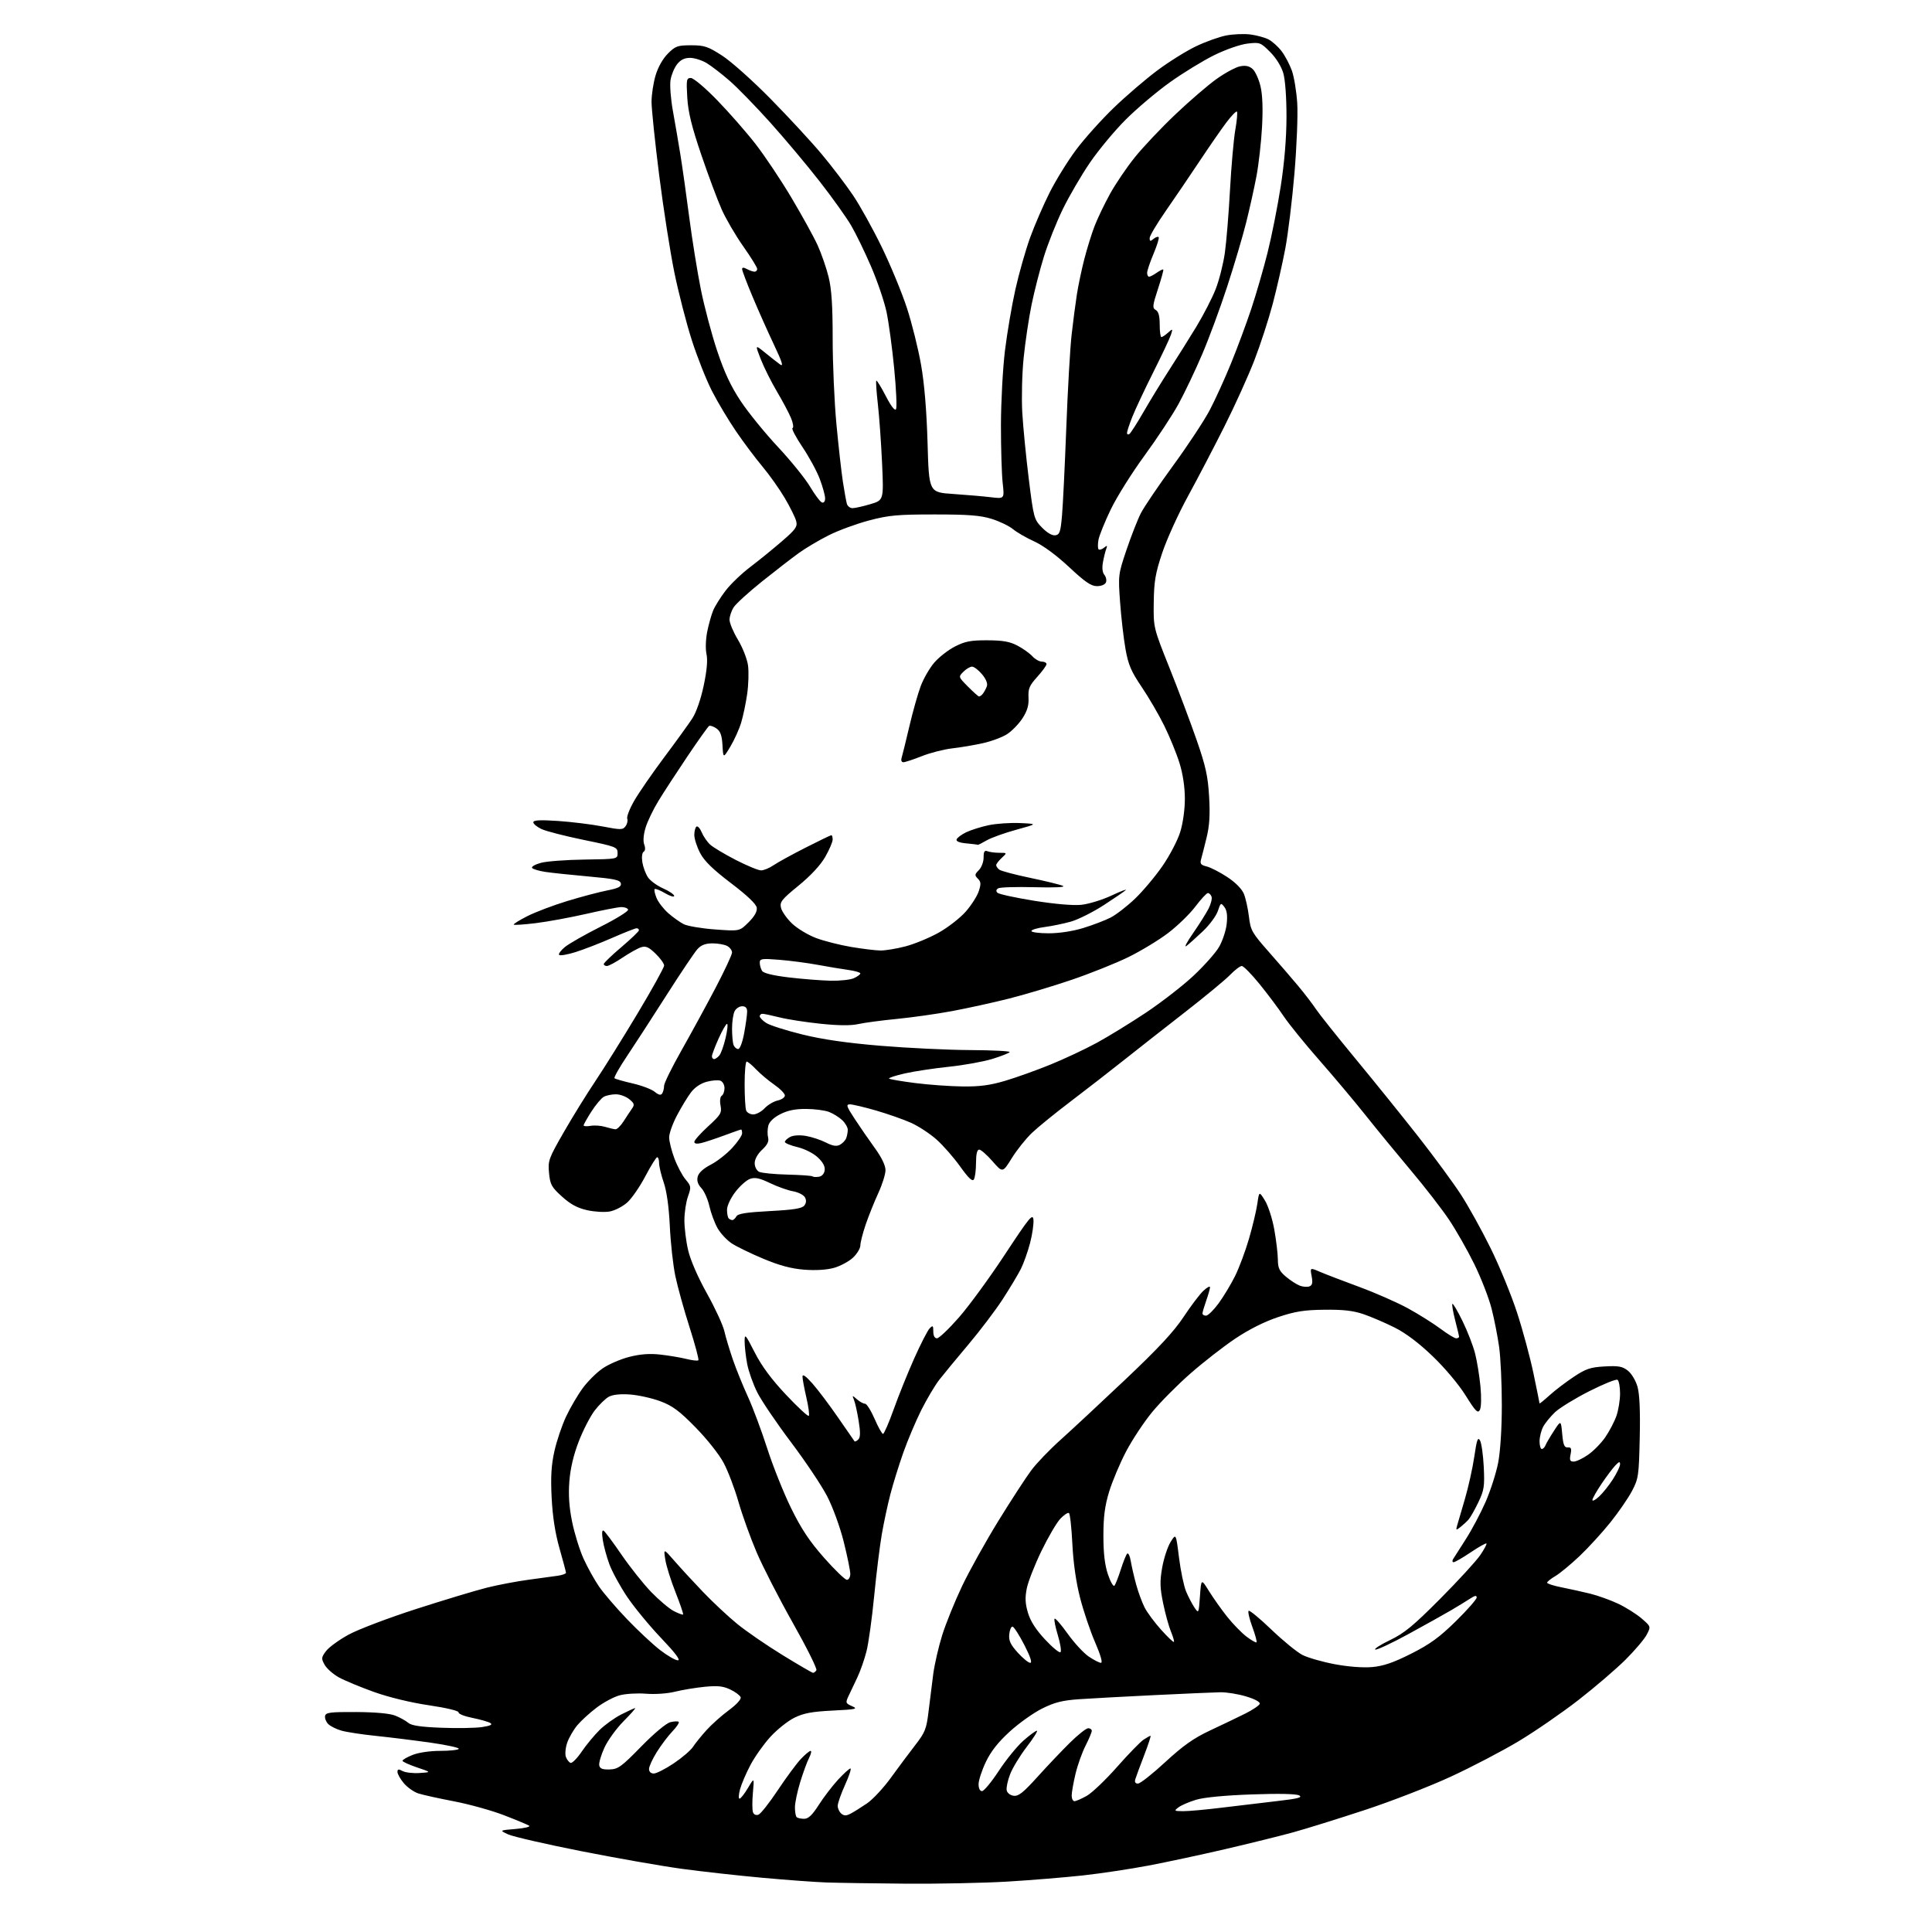 <?xml version="1.0" encoding="UTF-8" standalone="no"?>
<svg 
  version="1.1" 
  xmlns="http://www.w3.org/2000/svg" 
  xmlns:xlink="http://www.w3.org/1999/xlink" 
  xmlns:svg="http://www.w3.org/2000/svg"
  xmlns:rdf="http://www.w3.org/1999/02/22-rdf-syntax-ns#"
  xmlns:cc="http://creativecommons.org/ns#"
  xmlns:dc="http://purl.org/dc/elements/1.1/"
  viewBox="0 0 768 768"
  width="768"
  height="768"
>
<style>svg {background-color: white; }</style>"
<path stroke="none" fill="black" fill-rule="evenodd" d="M360.00,748.79C347.07,748.68 332.90,748.47 328.50,748.31C324.10,748.16 312.62,747.32 303.00,746.44C293.38,745.57 278.98,743.96 271.00,742.88C263.02,741.79 245.03,738.63 231.01,735.86C216.99,733.09 203.94,730.09 202.01,729.20C198.50,727.58 198.50,727.58 205.00,727.04C208.57,726.74 210.98,726.16 210.34,725.74C209.70,725.33 205.20,723.45 200.34,721.58C195.48,719.70 186.55,717.22 180.50,716.06C174.45,714.90 168.05,713.49 166.28,712.91C164.51,712.34 161.93,710.51 160.53,708.86C159.14,707.20 158.00,705.19 158.00,704.39C158.00,703.23 158.42,703.15 160.03,704.02C161.15,704.62 164.19,704.97 166.78,704.80C171.50,704.50 171.50,704.50 165.75,702.57C162.59,701.50 160.00,700.32 160.00,699.93C160.00,699.54 161.81,698.49 164.02,697.61C166.36,696.67 170.93,696.00 174.96,696.00C178.77,696.00 182.11,695.64 182.38,695.20C182.65,694.76 177.62,693.65 171.19,692.74C164.76,691.83 155.00,690.62 149.50,690.05C144.00,689.49 137.83,688.55 135.78,687.97C133.74,687.40 131.35,686.21 130.48,685.34C129.61,684.47 129.05,683.02 129.22,682.13C129.50,680.73 131.23,680.51 141.62,680.56C149.26,680.61 154.94,681.12 157.09,681.98C158.97,682.72 161.30,684.01 162.29,684.85C163.58,685.95 167.21,686.49 175.47,686.81C181.74,687.05 189.00,686.93 191.60,686.54C194.96,686.03 195.92,685.57 194.92,684.93C194.14,684.44 190.93,683.52 187.79,682.89C184.65,682.27 182.18,681.28 182.29,680.70C182.41,680.09 177.51,678.91 170.50,677.87C163.28,676.81 154.59,674.70 148.68,672.59C143.29,670.66 137.00,668.05 134.72,666.79C132.44,665.53 129.89,663.28 129.06,661.80C127.66,659.30 127.70,658.88 129.61,656.32C130.75,654.80 134.79,651.86 138.59,649.79C142.39,647.71 154.50,643.12 165.50,639.58C176.50,636.03 189.10,632.24 193.50,631.13C197.90,630.03 205.32,628.62 210.00,627.99C214.68,627.36 219.96,626.64 221.75,626.38C223.54,626.12 224.99,625.59 224.99,625.20C224.98,624.82 223.82,620.45 222.41,615.50C220.69,609.45 219.67,602.86 219.29,595.40C218.87,587.05 219.14,582.45 220.39,576.85C221.30,572.76 223.40,566.55 225.06,563.04C226.71,559.54 229.67,554.49 231.64,551.82C233.60,549.14 237.15,545.61 239.54,543.97C241.92,542.33 246.69,540.27 250.13,539.39C254.50,538.27 258.21,537.99 262.44,538.46C265.77,538.83 270.43,539.61 272.79,540.19C275.15,540.78 277.32,541.02 277.61,540.73C277.90,540.44 276.32,534.53 274.11,527.60C271.89,520.67 269.35,511.51 268.46,507.25C267.56,502.99 266.58,494.10 266.27,487.50C265.90,479.79 265.04,473.57 263.85,470.09C262.83,467.12 262.00,463.63 262.00,462.34C262.00,461.05 261.66,460.00 261.25,460.01C260.84,460.02 258.71,463.44 256.51,467.62C254.32,471.79 251.07,476.49 249.28,478.06C247.50,479.62 244.41,481.21 242.41,481.58C240.40,481.96 236.36,481.73 233.41,481.07C229.50,480.19 226.78,478.72 223.40,475.66C219.25,471.91 218.70,470.89 218.25,466.29C217.78,461.39 218.08,460.56 224.13,450.03C227.63,443.93 233.28,434.79 236.69,429.72C240.09,424.65 247.63,412.57 253.44,402.87C259.25,393.17 264.00,384.60 264.00,383.81C264.00,383.03 262.47,380.91 260.60,379.10C257.90,376.48 256.72,375.95 254.85,376.55C253.56,376.95 250.26,378.80 247.51,380.64C244.77,382.49 241.96,384.00 241.26,384.00C240.57,384.00 240.00,383.65 240.00,383.22C240.00,382.79 243.15,379.77 247.00,376.50C250.85,373.23 254.00,370.21 254.00,369.78C254.00,369.35 253.57,369.00 253.04,369.00C252.52,369.00 248.13,370.73 243.29,372.85C238.46,374.97 231.90,377.50 228.73,378.49C225.55,379.48 222.64,379.98 222.27,379.60C221.89,379.22 222.91,377.81 224.54,376.47C226.17,375.13 232.58,371.48 238.78,368.36C244.99,365.24 249.89,362.19 249.68,361.59C249.48,360.99 248.22,360.54 246.90,360.58C245.58,360.62 239.32,361.84 233.00,363.29C226.68,364.73 217.71,366.38 213.08,366.95C208.44,367.52 204.46,367.79 204.23,367.56C203.99,367.32 206.44,365.80 209.67,364.16C212.91,362.53 220.04,359.83 225.53,358.16C231.01,356.49 238.11,354.61 241.31,353.98C245.83,353.09 247.04,352.47 246.80,351.18C246.53,349.82 244.25,349.33 233.95,348.41C227.07,347.79 219.32,346.98 216.74,346.59C214.16,346.20 211.80,345.48 211.49,344.99C211.19,344.50 212.79,343.59 215.06,342.98C217.33,342.37 225.10,341.79 232.34,341.69C245.50,341.50 245.50,341.50 245.50,339.07C245.50,336.76 244.87,336.51 232.00,333.87C224.57,332.34 217.04,330.41 215.25,329.56C213.46,328.72 212.00,327.51 212.00,326.87C212.00,326.01 214.62,325.87 221.75,326.34C227.11,326.70 235.10,327.68 239.49,328.52C246.82,329.93 247.58,329.92 248.67,328.43C249.33,327.54 249.63,326.19 249.34,325.44C249.05,324.69 250.28,321.50 252.08,318.37C253.87,315.23 259.24,307.45 264.00,301.08C268.77,294.71 273.83,287.70 275.26,285.50C276.79,283.13 278.62,277.83 279.74,272.50C281.01,266.45 281.37,262.35 280.84,260.00C280.40,258.02 280.52,254.19 281.12,251.16C281.70,248.22 282.78,244.39 283.50,242.66C284.23,240.92 286.44,237.39 288.42,234.81C290.39,232.22 294.82,227.98 298.25,225.38C301.69,222.77 307.34,218.18 310.82,215.17C316.30,210.44 317.06,209.37 316.50,207.16C316.15,205.76 314.13,201.67 312.01,198.06C309.88,194.45 305.88,188.80 303.12,185.50C300.35,182.20 295.62,175.90 292.62,171.50C289.61,167.10 285.30,159.90 283.05,155.50C280.79,151.10 277.17,141.97 275.00,135.21C272.83,128.45 269.70,116.30 268.05,108.21C266.40,100.12 263.68,82.73 262.02,69.56C260.36,56.39 259.00,43.31 259.00,40.49C259.00,37.67 259.72,32.94 260.60,29.98C261.57,26.71 263.49,23.31 265.50,21.30C268.49,18.31 269.35,18.00 274.74,18.00C280.01,18.00 281.42,18.47 287.09,22.13C290.62,24.40 299.31,32.16 306.40,39.38C313.50,46.60 322.60,56.44 326.62,61.26C330.65,66.07 336.26,73.44 339.09,77.63C341.92,81.82 347.09,91.16 350.59,98.38C354.08,105.59 358.56,116.44 360.53,122.48C362.50,128.52 365.02,138.64 366.13,144.98C367.46,152.54 368.35,163.24 368.72,176.11C369.28,195.72 369.28,195.72 378.89,196.36C384.18,196.72 390.93,197.30 393.90,197.66C399.29,198.31 399.29,198.31 398.58,192.00C398.19,188.53 397.88,178.15 397.89,168.93C397.91,159.71 398.63,146.40 399.49,139.34C400.36,132.28 402.22,121.33 403.64,115.02C405.05,108.70 407.68,99.47 409.47,94.50C411.27,89.54 414.78,81.43 417.27,76.49C419.77,71.54 424.50,63.90 427.79,59.50C431.08,55.10 437.81,47.60 442.75,42.84C447.69,38.08 455.51,31.38 460.12,27.95C464.73,24.51 471.65,20.20 475.50,18.37C479.35,16.53 484.77,14.60 487.54,14.08C490.31,13.56 494.58,13.39 497.04,13.70C499.49,14.02 502.71,14.89 504.20,15.64C505.68,16.39 508.04,18.49 509.43,20.32C510.82,22.14 512.67,25.63 513.54,28.07C514.41,30.51 515.37,36.33 515.67,41.00C515.97,45.67 515.47,58.25 514.56,68.94C513.65,79.63 512.01,93.13 510.90,98.94C509.80,104.75 507.57,114.55 505.95,120.72C504.32,126.89 501.03,137.01 498.63,143.22C496.23,149.42 490.88,161.25 486.73,169.50C482.59,177.75 476.06,190.25 472.22,197.28C468.38,204.31 463.78,214.43 462.00,219.78C459.28,227.93 458.74,231.12 458.63,239.50C458.50,249.50 458.50,249.50 464.89,265.50C468.41,274.30 473.26,287.20 475.68,294.16C479.30,304.60 480.17,308.54 480.64,316.66C481.07,323.89 480.80,328.22 479.63,333.00C478.76,336.57 477.77,340.45 477.44,341.62C476.95,343.34 477.37,343.87 479.67,344.43C481.23,344.81 484.90,346.69 487.83,348.62C491.12,350.78 493.65,353.34 494.46,355.31C495.17,357.06 496.08,361.14 496.47,364.37C497.12,369.83 497.66,370.79 504.35,378.37C508.30,382.84 513.59,388.98 516.11,392.00C518.63,395.02 521.78,399.14 523.11,401.14C524.44,403.14 531.60,412.12 539.01,421.09C546.43,430.07 557.63,443.96 563.91,451.96C570.18,459.96 577.76,470.27 580.74,474.88C583.73,479.49 589.05,489.07 592.55,496.19C596.06,503.30 600.79,514.83 603.06,521.81C605.34,528.79 608.27,539.67 609.59,546.00C610.91,552.33 611.99,557.66 611.99,557.87C612.00,558.07 613.79,556.62 615.97,554.65C618.15,552.68 622.48,549.37 625.59,547.31C630.42,544.10 632.22,543.50 637.87,543.18C643.40,542.87 644.93,543.15 647.11,544.87C648.59,546.03 650.25,548.83 650.95,551.32C651.77,554.25 652.06,561.03 651.82,571.61C651.49,586.56 651.31,587.80 648.78,592.63C647.30,595.45 643.44,601.07 640.19,605.13C636.95,609.18 631.41,615.23 627.90,618.57C624.38,621.90 620.04,625.49 618.25,626.53C616.46,627.58 615.00,628.75 615.00,629.14C615.00,629.54 617.59,630.37 620.75,630.99C623.91,631.62 629.02,632.75 632.10,633.50C635.17,634.26 640.20,636.07 643.28,637.52C646.35,638.98 650.53,641.61 652.57,643.37C656.27,646.57 656.27,646.57 654.62,649.77C653.71,651.53 649.92,656.01 646.19,659.73C642.45,663.45 634.02,670.68 627.45,675.79C620.88,680.89 610.18,688.27 603.67,692.17C597.17,696.07 585.02,702.42 576.67,706.27C568.33,710.12 552.95,716.09 542.50,719.52C532.05,722.96 519.23,726.95 514.00,728.39C508.77,729.83 496.62,732.83 487.00,735.07C477.38,737.31 463.65,740.25 456.50,741.60C449.35,742.96 437.65,744.72 430.50,745.51C423.35,746.29 409.85,747.40 400.50,747.96C391.15,748.52 372.93,748.89 360.00,748.79zM319.64,723.00C321.34,723.00 322.87,721.55 325.48,717.47C327.42,714.43 330.87,709.93 333.13,707.47C335.40,705.01 337.62,703.00 338.06,703.00C338.51,703.00 337.55,705.92 335.94,709.48C334.32,713.04 333.00,716.81 333.00,717.86C333.00,718.90 333.65,720.29 334.44,720.95C335.55,721.87 336.39,721.86 338.19,720.92C339.46,720.25 342.38,718.42 344.67,716.86C346.97,715.29 351.24,710.69 354.17,706.64C357.10,702.59 361.46,696.75 363.85,693.67C367.75,688.63 368.29,687.28 369.12,680.28C369.63,676.00 370.47,669.32 370.98,665.43C371.50,661.55 373.11,654.57 374.56,649.93C376.02,645.30 379.56,636.55 382.44,630.50C385.32,624.45 391.84,612.75 396.92,604.50C402.01,596.25 407.90,587.20 410.01,584.39C412.13,581.57 417.32,576.17 421.55,572.39C425.78,568.60 437.33,557.85 447.22,548.50C460.44,536.00 466.59,529.38 470.49,523.50C473.40,519.10 476.95,514.41 478.39,513.08C479.83,511.74 481.00,511.12 481.00,511.70C481.00,512.28 480.32,514.66 479.50,517.00C478.68,519.34 478.00,521.64 478.00,522.13C478.00,522.61 478.64,523.00 479.41,523.00C480.19,523.00 482.43,520.81 484.39,518.14C486.35,515.47 489.31,510.57 490.95,507.26C492.60,503.94 495.10,497.24 496.51,492.36C497.93,487.49 499.41,481.25 499.81,478.50C500.53,473.50 500.53,473.50 502.85,477.25C504.12,479.32 505.79,484.49 506.55,488.75C507.31,493.01 507.95,498.37 507.97,500.66C507.99,504.09 508.56,505.29 511.19,507.51C512.95,508.99 515.42,510.59 516.68,511.07C517.95,511.55 519.67,511.68 520.51,511.36C521.67,510.91 521.89,509.92 521.40,507.32C520.75,503.87 520.75,503.87 524.63,505.54C526.76,506.46 533.79,509.16 540.25,511.54C546.72,513.92 555.49,517.78 559.75,520.12C564.01,522.46 569.79,526.09 572.59,528.18C575.39,530.28 578.20,532.00 578.84,532.00C579.48,532.00 580.00,531.73 580.00,531.39C580.00,531.06 579.30,528.09 578.44,524.78C577.59,521.48 577.10,518.57 577.35,518.31C577.61,518.06 579.43,521.15 581.39,525.18C583.36,529.20 585.61,535.00 586.38,538.07C587.16,541.13 588.11,547.04 588.51,551.21C588.92,555.66 588.82,559.50 588.25,560.51C587.45,561.95 586.51,560.99 582.60,554.71C579.88,550.36 574.39,543.81 569.53,539.15C564.02,533.85 558.82,529.94 554.33,527.69C550.57,525.81 545.02,523.43 542.00,522.40C537.92,521.01 533.92,520.55 526.50,520.64C518.40,520.73 514.89,521.29 508.00,523.59C502.58,525.40 496.42,528.50 491.00,532.14C486.32,535.28 478.34,541.50 473.25,545.96C468.16,550.42 461.32,557.30 458.05,561.27C454.78,565.23 450.10,572.30 447.64,576.98C445.18,581.67 442.15,588.88 440.89,593.00C439.17,598.67 438.62,602.95 438.62,610.50C438.62,617.47 439.17,622.12 440.42,625.84C441.41,628.78 442.57,630.80 442.99,630.34C443.41,629.88 444.54,627.02 445.50,624.00C446.46,620.98 447.61,618.10 448.05,617.62C448.50,617.14 449.15,618.49 449.51,620.62C449.87,622.75 450.84,626.96 451.67,629.97C452.50,632.98 454.01,637.05 455.01,639.02C456.02,640.99 458.96,644.96 461.55,647.84C464.14,650.72 466.43,652.90 466.64,652.69C466.85,652.48 466.33,650.64 465.48,648.61C464.63,646.58 463.24,641.53 462.38,637.38C461.09,631.16 461.02,628.68 461.98,623.17C462.62,619.50 464.12,614.93 465.31,613.00C467.47,609.50 467.47,609.50 468.67,619.13C469.33,624.43 470.60,630.50 471.49,632.63C472.38,634.76 473.87,637.62 474.80,639.00C476.49,641.48 476.50,641.45 477.00,634.50C477.50,627.50 477.50,627.50 480.60,632.50C482.31,635.25 485.55,639.82 487.81,642.67C490.07,645.51 493.52,649.06 495.48,650.56C497.45,652.05 499.25,653.08 499.49,652.85C499.73,652.61 498.97,649.84 497.81,646.69C496.65,643.54 495.99,640.68 496.34,640.33C496.69,639.98 500.76,643.33 505.39,647.78C510.02,652.22 515.58,656.76 517.74,657.87C519.90,658.97 525.69,660.63 530.59,661.55C536.05,662.57 541.82,663.01 545.49,662.68C549.95,662.28 553.90,660.92 560.99,657.35C568.49,653.56 572.24,650.83 578.75,644.43C583.29,639.96 587.00,635.74 587.00,635.04C587.00,634.12 586.31,634.22 584.46,635.44C583.06,636.35 579.65,638.44 576.89,640.07C574.13,641.69 566.46,645.97 559.86,649.57C553.26,653.17 547.34,655.95 546.70,655.73C546.07,655.52 548.69,653.83 552.52,651.98C558.26,649.22 561.81,646.29 572.50,635.54C579.65,628.35 586.80,620.55 588.40,618.22C589.99,615.88 591.11,613.78 590.89,613.56C590.66,613.33 587.85,614.91 584.64,617.07C581.43,619.23 578.37,621.00 577.84,621.00C577.31,621.00 577.22,620.44 577.64,619.75C578.06,619.06 580.32,615.52 582.66,611.88C585.01,608.24 588.54,601.59 590.52,597.09C592.49,592.60 594.76,585.53 595.56,581.37C596.42,576.83 597.00,567.71 597.00,558.48C597.00,550.05 596.52,539.69 595.93,535.47C595.34,531.24 593.99,524.35 592.91,520.14C591.84,515.94 588.75,508.00 586.05,502.50C583.35,497.00 578.84,489.07 576.04,484.89C573.24,480.70 566.45,471.92 560.94,465.39C555.44,458.85 547.35,449.00 542.98,443.50C538.61,438.00 530.29,428.10 524.50,421.50C518.70,414.90 512.32,407.02 510.30,404.00C508.28,400.98 503.99,395.24 500.75,391.25C497.52,387.26 494.31,384.00 493.63,384.00C492.95,384.00 490.84,385.60 488.95,387.56C487.05,389.52 479.02,396.15 471.11,402.31C463.20,408.46 452.17,417.12 446.61,421.53C441.05,425.95 431.55,433.32 425.50,437.91C419.45,442.50 412.55,448.11 410.18,450.37C407.80,452.64 404.21,457.14 402.21,460.37C398.57,466.24 398.57,466.24 394.53,461.61C392.31,459.07 389.94,456.99 389.25,456.99C388.41,457.00 387.99,458.73 387.98,462.25C387.98,465.14 387.59,468.10 387.13,468.83C386.52,469.79 385.01,468.36 381.67,463.69C379.13,460.13 374.90,455.31 372.28,452.97C369.65,450.64 365.09,447.65 362.14,446.33C359.19,445.01 352.95,442.82 348.28,441.46C343.60,440.11 338.92,439.00 337.88,439.00C336.23,439.00 336.47,439.76 339.74,444.75C341.81,447.91 345.41,453.14 347.75,456.36C350.45,460.08 352.00,463.29 352.00,465.15C352.00,466.76 350.71,470.88 349.13,474.29C347.56,477.71 345.31,483.31 344.13,486.75C342.96,490.19 342.00,493.95 342.00,495.10C342.00,496.25 340.67,498.44 339.05,499.96C337.42,501.47 334.03,503.29 331.51,504.00C328.63,504.80 324.24,505.07 319.71,504.72C314.57,504.32 309.92,503.08 303.50,500.40C298.55,498.33 292.89,495.59 290.92,494.30C288.96,493.02 286.39,490.26 285.22,488.18C284.06,486.11 282.60,482.18 281.99,479.45C281.38,476.73 279.95,473.51 278.82,472.31C277.40,470.80 276.94,469.36 277.35,467.72C277.74,466.20 279.61,464.49 282.51,462.99C285.02,461.71 288.85,458.71 291.03,456.35C293.22,453.98 295.00,451.36 295.00,450.52C295.00,449.69 294.83,449.00 294.62,449.00C294.41,449.00 291.37,450.06 287.87,451.36C284.37,452.66 280.26,454.02 278.75,454.38C276.98,454.80 276.00,454.63 276.00,453.91C276.00,453.29 278.48,450.50 281.51,447.73C286.54,443.12 286.98,442.39 286.42,439.45C286.07,437.56 286.27,435.95 286.91,435.56C287.51,435.19 288.00,433.83 288.00,432.55C288.00,431.26 287.28,429.94 286.39,429.60C285.51,429.26 283.05,429.45 280.92,430.02C278.50,430.67 276.15,432.27 274.64,434.28C273.31,436.05 270.82,440.15 269.11,443.39C267.40,446.63 266.00,450.55 266.00,452.10C266.00,453.66 266.93,457.42 268.08,460.48C269.22,463.53 271.22,467.30 272.52,468.84C274.75,471.50 274.81,471.87 273.49,475.58C272.72,477.73 272.07,481.98 272.06,485.00C272.04,488.02 272.71,493.43 273.55,497.00C274.46,500.92 277.42,507.72 281.00,514.13C284.27,519.98 287.38,526.73 287.93,529.13C288.48,531.53 290.01,536.65 291.34,540.50C292.67,544.35 295.36,550.96 297.30,555.20C299.25,559.43 302.69,568.66 304.96,575.70C307.22,582.74 311.50,593.45 314.47,599.50C318.53,607.77 321.78,612.67 327.59,619.25C331.84,624.06 335.92,628.00 336.66,628.00C337.40,628.00 338.00,626.95 338.00,625.65C338.00,624.35 336.83,618.62 335.40,612.90C333.93,607.02 331.06,599.14 328.80,594.77C326.60,590.51 320.13,580.85 314.43,573.29C308.73,565.73 302.71,556.84 301.04,553.53C299.37,550.21 297.55,545.08 297.00,542.11C296.45,539.15 296.00,535.16 296.00,533.25C296.00,530.00 296.27,530.30 300.02,537.63C302.79,543.07 306.65,548.27 312.48,554.46C317.12,559.39 321.18,563.15 321.51,562.83C321.83,562.50 321.40,559.23 320.55,555.56C319.70,551.88 319.00,548.12 319.00,547.19C319.00,546.07 320.36,547.03 322.98,550.00C325.17,552.48 329.74,558.55 333.15,563.50C336.55,568.45 339.49,572.70 339.68,572.93C339.88,573.17 340.55,572.85 341.19,572.21C342.03,571.37 342.07,569.39 341.32,564.78C340.76,561.33 339.94,557.60 339.48,556.50C338.69,554.58 338.74,554.57 340.66,556.25C341.76,557.21 343.20,558.00 343.86,558.00C344.52,558.00 346.23,560.70 347.66,564.00C349.09,567.30 350.60,570.00 351.01,570.00C351.42,570.00 353.33,565.61 355.25,560.25C357.16,554.89 360.84,545.77 363.41,540.00C365.99,534.23 368.75,528.84 369.55,528.04C370.82,526.75 371.00,526.91 371.00,529.29C371.00,531.00 371.54,532.00 372.46,532.00C373.27,532.00 377.22,528.24 381.24,523.64C385.26,519.04 393.49,507.77 399.52,498.60C409.24,483.84 410.54,482.26 410.81,484.86C410.97,486.47 410.38,490.62 409.48,494.08C408.58,497.55 406.92,502.21 405.80,504.44C404.67,506.67 401.41,512.10 398.56,516.50C395.70,520.90 389.56,529.00 384.92,534.50C380.28,540.00 375.08,546.30 373.37,548.50C371.66,550.70 368.45,556.10 366.24,560.50C364.04,564.90 360.82,572.51 359.09,577.41C357.36,582.31 355.05,589.71 353.97,593.87C352.88,598.02 351.33,605.26 350.52,609.96C349.71,614.66 348.35,625.70 347.49,634.50C346.64,643.30 345.27,653.15 344.45,656.39C343.64,659.63 341.98,664.35 340.77,666.89C339.55,669.43 337.98,672.75 337.27,674.27C336.06,676.87 336.15,677.11 338.74,678.25C341.19,679.32 340.31,679.52 331.00,679.98C322.77,680.39 319.48,681.00 315.78,682.82C313.19,684.10 308.91,687.51 306.26,690.40C303.62,693.29 300.05,698.32 298.33,701.58C296.60,704.83 294.74,709.19 294.18,711.25C293.62,713.31 293.53,715.00 293.98,715.00C294.43,715.00 295.93,713.09 297.32,710.75C299.84,706.50 299.84,706.50 299.29,712.68C298.98,716.08 299.00,719.56 299.33,720.42C299.69,721.35 300.56,721.72 301.52,721.35C302.40,721.01 305.86,716.63 309.19,711.62C312.53,706.60 316.64,701.04 318.33,699.25C320.01,697.46 321.77,696.00 322.22,696.00C322.68,696.00 322.41,697.24 321.64,698.75C320.86,700.26 319.27,704.58 318.11,708.36C316.95,712.13 316.00,716.66 316.00,718.44C316.00,720.21 316.30,721.97 316.67,722.33C317.03,722.70 318.37,723.00 319.64,723.00zM470.33,719.97C472.44,719.99 479.41,719.35 485.83,718.56C492.25,717.77 502.18,716.59 507.89,715.93C515.90,715.01 517.87,714.51 516.47,713.72C515.30,713.07 508.46,712.92 497.57,713.31C486.91,713.69 478.62,714.48 475.48,715.43C472.72,716.26 469.57,717.61 468.48,718.44C466.61,719.85 466.71,719.94 470.33,719.97zM427.11,716.00C427.73,716.00 429.93,715.04 432.00,713.88C434.08,712.71 439.50,707.54 444.04,702.39C448.59,697.24 453.34,692.35 454.62,691.52C455.89,690.68 457.13,690.00 457.36,690.00C457.60,690.00 456.46,693.49 454.82,697.75C453.18,702.01 451.60,706.29 451.31,707.25C450.95,708.41 451.30,709.00 452.37,709.00C453.25,709.00 458.14,705.15 463.23,700.44C470.36,693.87 474.47,690.97 481.00,687.90C485.68,685.71 491.95,682.70 494.95,681.21C497.94,679.72 500.56,677.96 500.76,677.30C500.99,676.57 498.82,675.40 495.32,674.35C492.12,673.39 487.48,672.64 485.00,672.70C482.52,672.75 470.82,673.26 459.00,673.83C447.18,674.40 433.68,675.14 429.00,675.46C422.24,675.94 419.21,676.70 414.21,679.20C410.75,680.93 404.94,685.07 401.31,688.40C396.71,692.61 393.84,696.28 391.85,700.48C390.28,703.79 389.00,707.74 389.00,709.25C389.00,710.92 389.54,712.00 390.37,712.00C391.13,712.00 394.13,708.37 397.04,703.94C399.95,699.50 404.35,694.10 406.81,691.94C409.27,689.77 411.68,688.00 412.17,688.00C412.66,688.00 410.85,690.88 408.15,694.40C405.45,697.93 402.47,702.83 401.53,705.30C400.58,707.76 399.97,710.62 400.17,711.64C400.37,712.71 401.55,713.65 402.92,713.84C404.85,714.11 406.74,712.62 412.41,706.34C416.30,702.03 422.11,695.91 425.31,692.75C428.52,689.59 431.78,687.00 432.57,687.00C433.36,687.00 434.00,687.46 434.00,688.03C434.00,688.60 432.87,691.29 431.49,694.01C430.11,696.74 428.32,701.78 427.51,705.23C426.69,708.68 426.02,712.51 426.01,713.75C426.01,714.99 426.50,716.00 427.11,716.00zM259.89,705.00C260.92,705.00 264.47,703.20 267.78,700.99C271.08,698.78 274.54,695.82 275.47,694.41C276.40,692.99 278.81,690.00 280.83,687.77C282.85,685.53 286.85,681.96 289.72,679.84C292.81,677.56 294.72,675.45 294.42,674.66C294.14,673.93 292.28,672.55 290.29,671.60C287.45,670.25 285.26,670.02 280.09,670.53C276.46,670.89 271.16,671.77 268.31,672.48C265.33,673.23 260.43,673.57 256.81,673.28C253.34,673.00 248.62,673.29 246.33,673.91C244.03,674.53 239.93,676.72 237.21,678.77C234.49,680.82 231.02,683.99 229.49,685.81C227.97,687.63 226.16,690.76 225.47,692.76C224.78,694.77 224.55,697.31 224.95,698.40C225.36,699.50 226.20,700.57 226.81,700.77C227.43,700.98 229.41,698.98 231.22,696.32C233.02,693.67 236.21,689.81 238.30,687.74C240.39,685.67 244.32,682.86 247.02,681.49C249.72,680.12 252.18,679.00 252.49,679.00C252.79,679.00 250.71,681.36 247.85,684.24C245.00,687.13 241.58,691.85 240.26,694.74C238.94,697.63 238.01,700.79 238.21,701.75C238.48,703.07 239.49,703.47 242.34,703.38C245.71,703.28 247.04,702.31 254.88,694.28C260.01,689.04 264.82,685.01 266.45,684.60C267.98,684.22 269.49,684.16 269.80,684.47C270.11,684.78 268.98,686.49 267.28,688.26C265.58,690.04 262.80,693.73 261.10,696.45C259.39,699.17 258.00,702.20 258.00,703.20C258.00,704.30 258.73,705.00 259.89,705.00zM323.19,664.97C323.57,664.99 324.17,664.53 324.53,663.95C324.89,663.37 320.69,654.93 315.20,645.20C309.71,635.46 303.20,622.77 300.74,617.00C298.28,611.23 295.05,602.23 293.55,597.00C292.06,591.77 289.41,584.81 287.67,581.53C285.88,578.16 281.02,572.02 276.50,567.42C270.04,560.83 267.35,558.84 262.50,557.02C259.20,555.79 253.80,554.58 250.50,554.34C246.68,554.06 243.61,554.37 242.05,555.21C240.70,555.93 238.15,558.41 236.38,560.72C234.62,563.04 231.77,568.57 230.05,573.03C227.99,578.36 226.72,583.76 226.33,588.86C225.91,594.27 226.24,599.10 227.43,604.95C228.36,609.56 230.41,616.15 231.97,619.60C233.54,623.05 236.31,628.04 238.13,630.69C239.95,633.33 244.98,639.19 249.30,643.69C253.62,648.20 259.53,653.71 262.42,655.94C265.32,658.17 268.48,660.00 269.46,660.00C270.65,660.00 268.46,657.09 262.74,651.08C258.07,646.18 251.99,638.78 249.22,634.64C246.45,630.50 243.31,624.72 242.23,621.80C241.16,618.89 239.98,614.55 239.62,612.18C239.19,609.39 239.31,608.07 239.95,608.47C240.50,608.81 243.71,613.12 247.08,618.04C250.46,622.97 255.76,629.63 258.86,632.85C261.96,636.06 266.00,639.47 267.84,640.42C269.68,641.37 271.35,641.99 271.54,641.79C271.73,641.60 270.38,637.63 268.54,632.97C266.69,628.31 264.86,622.48 264.47,620.00C263.76,615.50 263.76,615.50 268.11,620.50C270.50,623.25 275.61,628.80 279.48,632.84C283.34,636.87 289.43,642.57 293.00,645.49C296.57,648.41 304.68,653.99 311.00,657.87C317.32,661.76 322.81,664.95 323.19,664.97zM409.54,661.00C410.39,661.00 409.57,658.53 407.17,653.86C405.15,649.94 403.05,646.67 402.50,646.61C401.95,646.55 401.36,647.93 401.19,649.68C400.95,652.19 401.67,653.73 404.56,656.93C406.58,659.17 408.82,661.00 409.54,661.00zM437.66,661.00C438.39,661.00 437.50,657.88 435.35,652.92C433.42,648.48 430.72,640.49 429.35,635.17C427.75,628.93 426.66,621.32 426.28,613.72C425.96,607.24 425.35,601.71 424.91,601.45C424.48,601.18 422.94,602.20 421.49,603.73C420.05,605.25 416.68,611.00 414.01,616.50C411.34,622.00 408.71,628.70 408.17,631.38C407.42,635.09 407.53,637.44 408.63,641.12C409.61,644.43 411.79,647.83 415.44,651.74C418.40,654.91 421.15,657.17 421.57,656.76C421.98,656.35 421.50,653.31 420.50,650.00C419.50,646.69 418.92,643.74 419.22,643.45C419.52,643.15 421.86,645.85 424.43,649.45C427.00,653.05 430.75,657.12 432.78,658.50C434.81,659.87 437.00,661.00 437.66,661.00zM580.58,607.00C578.81,608.38 578.70,608.34 579.21,606.50C579.52,605.40 580.91,600.63 582.31,595.91C583.70,591.18 585.39,583.58 586.06,579.02C587.04,572.29 587.47,571.08 588.33,572.62C588.92,573.65 589.58,578.39 589.82,583.15C590.19,590.87 589.96,592.38 587.68,597.15C586.27,600.09 584.53,603.17 583.81,604.00C583.09,604.83 581.63,606.17 580.58,607.00zM635.64,594.92C637.09,593.59 639.57,590.50 641.14,588.05C642.71,585.61 644.00,582.92 644.00,582.08C644.00,580.87 643.61,580.96 642.12,582.53C641.09,583.61 638.61,586.91 636.62,589.86C634.63,592.81 633.00,595.70 633.00,596.29C633.00,596.87 634.19,596.26 635.64,594.92zM625.57,581.00C626.57,581.00 629.14,579.79 631.28,578.30C633.42,576.82 636.50,573.68 638.13,571.31C639.75,568.95 641.74,565.16 642.54,562.89C643.34,560.61 644.00,556.58 644.00,553.93C644.00,551.28 643.54,548.84 642.98,548.49C642.42,548.14 637.36,550.19 631.73,553.04C626.10,555.89 620.00,559.64 618.16,561.36C616.33,563.09 614.19,565.72 613.41,567.20C612.64,568.69 612.00,571.27 612.00,572.95C612.00,574.63 612.40,576.00 612.89,576.00C613.38,576.00 614.03,575.36 614.33,574.58C614.63,573.79 616.14,571.21 617.69,568.83C620.50,564.50 620.50,564.50 621.00,570.00C621.40,574.39 621.84,575.47 623.20,575.37C624.56,575.26 624.79,575.82 624.33,578.12C623.86,580.45 624.10,581.00 625.57,581.00zM291.12,485.00C291.55,485.00 292.27,484.34 292.72,483.54C293.33,482.44 296.63,481.92 306.02,481.42C315.40,480.93 318.80,480.39 319.71,479.24C320.52,478.23 320.61,477.14 319.99,475.98C319.47,475.02 317.35,473.93 315.28,473.56C313.20,473.20 309.07,471.73 306.11,470.30C301.93,468.30 300.14,467.92 298.15,468.62C296.74,469.11 294.11,471.46 292.29,473.84C290.41,476.31 289.00,479.34 289.00,480.91C289.00,482.43 289.30,483.97 289.67,484.33C290.03,484.70 290.69,485.00 291.12,485.00zM325.46,467.79C326.71,467.61 327.63,466.61 327.82,465.22C328.04,463.69 327.13,461.99 325.07,460.07C323.31,458.42 319.87,456.69 317.00,456.00C314.25,455.34 312.00,454.41 312.00,453.94C312.00,453.46 312.93,452.57 314.07,451.96C315.32,451.29 317.81,451.13 320.32,451.54C322.62,451.93 326.19,453.10 328.26,454.15C331.04,455.56 332.52,455.79 333.90,455.06C334.92,454.51 336.04,453.33 336.38,452.45C336.72,451.56 337.00,450.05 337.00,449.09C337.00,448.13 335.99,446.40 334.75,445.24C333.51,444.08 331.15,442.62 329.50,441.99C327.85,441.37 323.77,440.84 320.43,440.82C316.15,440.79 313.12,441.41 310.19,442.90C307.52,444.27 305.81,445.92 305.40,447.53C305.06,448.91 305.03,450.99 305.33,452.17C305.73,453.69 305.05,455.09 302.95,457.05C301.17,458.71 300.00,460.82 300.00,462.37C300.00,463.81 300.77,465.32 301.75,465.81C302.71,466.29 307.77,466.79 312.99,466.92C318.21,467.05 322.69,467.36 322.95,467.62C323.21,467.87 324.34,467.95 325.46,467.79zM244.65,448.91C245.28,448.96 246.74,447.54 247.88,445.75C249.02,443.96 250.53,441.68 251.23,440.69C252.32,439.14 252.16,438.59 250.14,436.94C248.84,435.87 246.45,435.00 244.82,435.00C243.20,435.00 241.05,435.44 240.06,435.97C239.06,436.50 236.84,439.13 235.12,441.81C233.41,444.48 232.00,446.98 232.00,447.35C232.00,447.72 233.25,447.81 234.77,447.54C236.30,447.27 238.89,447.45 240.52,447.94C242.16,448.43 244.02,448.87 244.65,448.91zM299.43,443.00C300.65,443.00 302.69,441.90 303.95,440.55C305.22,439.21 307.54,437.82 309.13,437.47C310.71,437.13 312.00,436.22 312.00,435.47C312.00,434.71 310.09,432.77 307.75,431.15C305.41,429.53 302.18,426.80 300.56,425.10C298.95,423.39 297.26,422.00 296.81,422.00C296.37,422.00 296.00,426.01 296.00,430.92C296.00,435.82 296.27,440.55 296.61,441.42C296.94,442.29 298.21,443.00 299.43,443.00zM263.23,434.66C263.64,434.02 263.98,432.65 263.98,431.62C263.99,430.58 267.09,424.28 270.86,417.62C274.63,410.95 280.71,399.81 284.36,392.86C288.01,385.90 291.00,379.50 291.00,378.64C291.00,377.78 290.13,376.60 289.07,376.04C288.00,375.47 285.38,375.00 283.24,375.00C280.49,375.00 278.74,375.66 277.28,377.25C276.14,378.49 270.62,386.70 265.01,395.50C259.40,404.30 252.32,415.22 249.27,419.78C246.22,424.33 243.97,428.30 244.27,428.61C244.58,428.91 247.78,429.83 251.40,430.66C255.01,431.48 258.99,432.98 260.23,433.99C261.85,435.30 262.70,435.49 263.23,434.66zM382.55,431.88C389.40,431.97 393.53,431.43 399.55,429.64C403.92,428.35 412.00,425.45 417.50,423.22C423.00,420.98 431.28,417.10 435.89,414.59C440.50,412.09 449.31,406.68 455.46,402.59C461.61,398.49 470.12,391.90 474.36,387.94C478.60,383.98 483.19,378.82 484.57,376.47C485.94,374.12 487.32,370.02 487.62,367.35C488.00,363.96 487.73,361.92 486.72,360.57C485.34,358.74 485.22,358.82 484.12,362.12C483.49,364.03 480.85,367.63 478.24,370.11C475.63,372.58 472.66,375.25 471.63,376.03C470.60,376.81 471.77,374.54 474.25,370.98C476.72,367.41 479.51,363.00 480.44,361.16C481.38,359.32 481.90,357.19 481.60,356.41C481.31,355.63 480.65,355.00 480.15,355.00C479.65,355.00 477.41,357.42 475.18,360.37C472.95,363.33 468.06,368.07 464.31,370.92C460.57,373.76 453.45,378.07 448.50,380.49C443.55,382.91 433.43,386.96 426.00,389.49C418.57,392.02 407.32,395.39 401.00,396.98C394.68,398.57 384.55,400.79 378.50,401.92C372.45,403.05 362.55,404.45 356.50,405.04C350.45,405.63 343.54,406.55 341.14,407.09C338.21,407.74 333.25,407.69 326.14,406.95C320.29,406.34 312.96,405.21 309.86,404.42C306.75,403.64 303.71,403.00 303.11,403.00C302.50,403.00 302.00,403.44 302.00,403.98C302.00,404.51 303.15,405.71 304.56,406.63C305.96,407.55 312.38,409.60 318.81,411.19C326.90,413.19 336.50,414.58 350.00,415.71C360.73,416.60 376.77,417.38 385.65,417.42C394.54,417.46 401.61,417.83 401.36,418.22C401.12,418.62 398.03,419.84 394.50,420.93C390.97,422.02 383.23,423.42 377.29,424.04C371.36,424.66 363.44,425.86 359.70,426.70C355.96,427.55 353.14,428.47 353.42,428.76C353.71,429.04 358.34,429.83 363.72,430.52C369.10,431.21 377.57,431.82 382.55,431.88zM283.88,421.00C284.36,421.00 285.30,420.35 285.96,419.55C286.62,418.76 287.74,415.61 288.45,412.55C289.16,409.50 289.41,407.00 289.01,407.00C288.60,407.00 287.09,409.64 285.64,412.88C284.19,416.11 283.00,419.26 283.00,419.88C283.00,420.49 283.39,421.00 283.88,421.00zM293.43,417.00C294.14,417.00 295.15,414.34 295.83,410.63C296.47,407.13 297.00,403.31 297.00,402.13C297.00,400.68 296.37,400.00 295.04,400.00C293.95,400.00 292.60,400.87 292.04,401.93C291.47,403.00 291.00,406.11 291.00,408.85C291.00,411.59 291.27,414.55 291.61,415.42C291.94,416.29 292.76,417.00 293.43,417.00zM330.20,389.85C333.89,389.93 338.05,389.48 339.45,388.84C340.85,388.20 342.00,387.35 342.00,386.95C342.00,386.55 339.86,385.93 337.25,385.57C334.64,385.21 329.12,384.29 325.00,383.53C320.88,382.77 314.01,381.87 309.75,381.53C302.73,380.97 302.00,381.09 302.02,382.71C302.02,383.69 302.44,385.15 302.94,385.94C303.54,386.88 307.25,387.78 313.68,388.55C319.08,389.19 326.52,389.77 330.20,389.85zM350.00,377.84C351.93,377.86 356.43,377.12 360.00,376.18C363.57,375.24 369.50,372.79 373.17,370.73C376.83,368.68 381.65,364.93 383.87,362.41C386.09,359.89 388.42,356.25 389.06,354.31C390.02,351.41 389.96,350.53 388.72,349.29C387.38,347.95 387.42,347.58 389.11,345.89C390.15,344.85 391.00,342.61 391.00,340.89C391.00,338.47 391.35,337.92 392.58,338.39C393.45,338.73 395.56,339.00 397.27,339.00C400.38,339.00 400.38,339.00 398.19,341.04C396.98,342.16 396.00,343.46 396.00,343.92C396.00,344.38 396.56,345.18 397.25,345.71C397.94,346.23 403.45,347.70 409.50,348.96C415.55,350.22 421.40,351.65 422.50,352.14C423.74,352.69 419.51,352.89 411.29,352.68C404.03,352.49 397.51,352.69 396.80,353.12C395.95,353.65 395.85,354.25 396.51,354.89C397.05,355.43 403.57,356.85 411.00,358.05C419.27,359.38 426.56,360.01 429.81,359.68C432.73,359.38 438.13,357.73 441.81,356.01C445.49,354.29 448.05,353.31 447.50,353.84C446.95,354.36 443.00,357.06 438.71,359.84C434.43,362.61 428.58,365.54 425.71,366.35C422.85,367.16 418.14,368.13 415.25,368.51C412.36,368.88 410.00,369.60 410.00,370.09C410.00,370.59 413.10,371.00 416.89,371.00C421.08,371.00 426.48,370.17 430.64,368.89C434.42,367.73 439.28,365.87 441.46,364.76C443.63,363.66 447.99,360.29 451.15,357.28C454.30,354.27 459.22,348.42 462.08,344.28C464.94,340.15 468.12,334.08 469.14,330.79C470.24,327.27 471.00,321.83 471.00,317.52C471.00,312.90 470.22,307.69 468.88,303.36C467.72,299.59 464.99,292.91 462.82,288.51C460.65,284.10 456.59,277.14 453.81,273.04C449.64,266.88 448.52,264.26 447.41,258.04C446.67,253.89 445.70,245.55 445.26,239.50C444.47,228.67 444.51,228.34 447.81,218.55C449.66,213.08 452.21,206.56 453.49,204.05C454.76,201.55 460.57,192.97 466.39,185.00C472.21,177.03 478.74,167.12 480.90,163.00C483.07,158.88 486.86,150.55 489.33,144.50C491.80,138.45 495.42,128.72 497.37,122.87C499.32,117.02 502.25,106.90 503.89,100.37C505.53,93.84 507.88,81.97 509.12,74.00C510.58,64.62 511.38,54.91 511.40,46.50C511.41,38.66 510.90,31.73 510.12,29.04C509.33,26.36 507.24,23.00 504.88,20.65C501.10,16.86 500.78,16.75 495.88,17.33C493.00,17.67 487.25,19.67 482.64,21.94C478.17,24.15 470.24,29.00 465.03,32.73C459.82,36.45 451.94,43.10 447.53,47.51C443.11,51.91 436.70,59.63 433.27,64.65C429.84,69.67 424.99,77.99 422.48,83.14C419.97,88.29 416.59,96.78 414.97,102.00C413.35,107.22 411.14,115.87 410.05,121.20C408.96,126.54 407.55,135.99 406.92,142.20C406.28,148.42 406.04,158.22 406.37,164.00C406.71,169.78 407.87,181.66 408.96,190.42C410.89,205.90 411.03,206.44 414.20,209.71C416.20,211.77 418.25,212.97 419.48,212.79C421.23,212.54 421.59,211.49 422.16,205.00C422.53,200.88 423.29,185.12 423.87,170.00C424.44,154.88 425.39,138.22 425.99,133.00C426.58,127.78 427.52,120.58 428.08,117.00C428.64,113.42 429.97,107.12 431.03,103.00C432.09,98.88 433.90,93.03 435.06,90.00C436.21,86.97 438.98,81.20 441.20,77.16C443.42,73.13 447.88,66.53 451.12,62.52C454.35,58.50 461.58,50.85 467.18,45.53C472.78,40.20 480.15,33.85 483.56,31.42C486.97,28.99 491.17,26.72 492.90,26.37C495.15,25.92 496.60,26.23 497.95,27.45C498.99,28.39 500.39,31.46 501.06,34.26C501.87,37.63 502.08,43.12 501.68,50.43C501.35,56.52 500.35,65.33 499.47,70.00C498.59,74.67 496.74,83.00 495.36,88.50C493.99,94.00 490.59,105.47 487.80,114.00C485.02,122.53 480.53,134.67 477.82,140.98C475.12,147.30 470.93,156.09 468.52,160.52C466.10,164.95 460.02,174.18 455.01,181.04C449.99,187.89 443.93,197.55 441.55,202.50C439.16,207.45 436.96,212.91 436.65,214.63C436.35,216.35 436.37,218.04 436.71,218.37C437.04,218.71 438.00,218.42 438.85,217.74C440.12,216.71 440.27,216.78 439.75,218.18C439.40,219.10 438.81,221.47 438.45,223.44C438.02,225.73 438.22,227.56 439.00,228.50C439.67,229.31 439.96,230.66 439.64,231.49C439.30,232.37 437.82,233.00 436.07,233.00C433.73,233.00 431.33,231.36 424.97,225.41C419.98,220.75 414.67,216.83 411.18,215.25C408.06,213.84 404.23,211.63 402.68,210.35C401.13,209.07 397.31,207.23 394.18,206.26C389.70,204.87 384.90,204.50 371.50,204.50C356.80,204.50 353.28,204.82 345.50,206.88C340.55,208.18 333.35,210.82 329.50,212.75C325.65,214.67 320.25,217.87 317.50,219.86C314.75,221.85 308.20,226.92 302.93,231.13C297.67,235.34 292.61,239.95 291.68,241.36C290.76,242.77 290.00,245.02 290.00,246.34C290.00,247.67 291.51,251.27 293.36,254.33C295.20,257.40 297.00,261.98 297.35,264.51C297.69,267.04 297.55,272.12 297.02,275.81C296.50,279.49 295.42,284.63 294.63,287.24C293.85,289.85 291.92,294.12 290.35,296.74C287.50,301.50 287.50,301.50 287.20,296.27C286.97,292.30 286.39,290.69 284.79,289.56C283.62,288.75 282.31,288.31 281.87,288.58C281.43,288.86 277.56,294.28 273.28,300.65C269.00,307.01 263.81,314.98 261.75,318.36C259.68,321.74 257.38,326.52 256.63,329.00C255.79,331.78 255.58,334.35 256.09,335.71C256.61,337.09 256.52,338.18 255.85,338.59C255.23,338.97 255.02,340.72 255.34,342.73C255.65,344.65 256.64,347.33 257.54,348.70C258.44,350.07 261.16,352.07 263.58,353.14C266.01,354.21 268.00,355.57 268.00,356.15C268.00,356.72 266.37,356.23 264.37,355.06C262.38,353.88 260.52,353.15 260.24,353.43C259.96,353.71 260.30,355.30 260.99,356.97C261.68,358.64 263.77,361.35 265.64,362.99C267.50,364.62 270.26,366.59 271.76,367.36C273.27,368.13 278.89,369.08 284.26,369.47C294.01,370.19 294.01,370.19 297.58,366.62C299.97,364.23 301.04,362.32 300.82,360.83C300.61,359.37 297.06,355.99 290.56,351.05C283.39,345.60 279.97,342.27 278.31,339.09C277.04,336.67 276.00,333.43 276.00,331.90C276.00,330.37 276.40,328.87 276.88,328.57C277.37,328.27 278.31,329.33 278.96,330.91C279.62,332.50 281.14,334.69 282.33,335.77C283.52,336.85 288.12,339.59 292.54,341.87C296.96,344.14 301.46,346.00 302.54,345.99C303.62,345.99 305.85,345.07 307.50,343.94C309.15,342.81 314.88,339.67 320.23,336.95C325.58,334.23 330.20,332.00 330.48,332.00C330.77,332.00 331.00,332.79 330.99,333.75C330.99,334.71 329.65,337.82 328.02,340.66C326.15,343.92 322.26,348.11 317.45,352.04C310.69,357.56 309.91,358.54 310.46,360.88C310.80,362.32 312.77,365.12 314.84,367.11C316.92,369.09 321.23,371.69 324.43,372.89C327.63,374.09 333.91,375.68 338.38,376.43C342.84,377.18 348.07,377.82 350.00,377.84zM388.69,335.83C388.59,335.73 386.56,335.48 384.19,335.26C381.43,335.02 380.01,334.45 380.26,333.69C380.47,333.04 382.19,331.75 384.07,330.84C385.96,329.93 389.98,328.67 393.00,328.03C396.02,327.39 401.65,327.01 405.50,327.18C412.50,327.50 412.50,327.50 404.00,329.83C399.32,331.11 394.01,333.02 392.19,334.08C390.37,335.14 388.80,335.92 388.69,335.83zM359.10,303.00C358.38,303.00 358.09,302.27 358.41,301.25C358.71,300.29 360.08,294.70 361.46,288.84C362.83,282.97 364.87,275.74 365.99,272.76C367.10,269.78 369.53,265.57 371.38,263.41C373.23,261.25 376.94,258.36 379.62,256.99C383.64,254.94 385.91,254.50 392.50,254.53C398.68,254.55 401.41,255.04 404.50,256.67C406.70,257.83 409.36,259.74 410.40,260.89C411.45,262.05 413.14,263.00 414.15,263.00C415.17,263.00 416.00,263.45 416.00,264.00C416.00,264.55 414.34,266.83 412.32,269.07C409.18,272.55 408.67,273.76 408.85,277.32C409.01,280.38 408.37,282.57 406.47,285.51C405.04,287.71 402.32,290.53 400.42,291.78C398.53,293.02 394.17,294.66 390.74,295.42C387.31,296.19 381.80,297.12 378.50,297.49C375.20,297.87 369.76,299.26 366.42,300.59C363.08,301.91 359.79,303.00 359.10,303.00zM389.13,276.85C389.47,276.93 390.19,276.44 390.72,275.75C391.25,275.06 391.97,273.72 392.30,272.78C392.68,271.71 391.95,269.90 390.37,268.03C388.97,266.36 387.19,265.00 386.41,265.00C385.63,265.00 384.09,265.91 382.97,267.03C380.94,269.06 380.94,269.06 384.72,272.88C386.80,274.98 388.78,276.77 389.13,276.85zM338.89,202.00C339.85,202.00 343.04,201.29 345.97,200.42C351.30,198.83 351.30,198.83 350.64,184.17C350.27,176.10 349.52,165.50 348.96,160.61C348.40,155.72 348.13,151.54 348.34,151.32C348.56,151.10 350.26,153.85 352.11,157.42C354.26,161.57 355.73,163.45 356.19,162.63C356.58,161.93 356.25,154.63 355.45,146.43C354.65,138.22 353.28,128.12 352.41,124.00C351.53,119.88 348.78,111.78 346.29,106.00C343.80,100.22 340.24,92.87 338.36,89.67C336.49,86.46 330.87,78.58 325.87,72.17C320.87,65.75 312.04,55.22 306.25,48.78C300.46,42.33 293.17,34.84 290.06,32.14C286.96,29.43 282.86,26.27 280.96,25.11C279.06,23.96 276.07,23.01 274.32,23.00C272.11,23.00 270.54,23.77 269.16,25.53C268.06,26.92 266.89,29.73 266.55,31.78C266.21,33.83 266.63,39.33 267.47,44.00C268.32,48.67 269.67,56.55 270.47,61.50C271.27,66.45 272.86,77.70 274.00,86.50C275.15,95.30 277.21,108.12 278.59,115.00C279.97,121.88 282.88,132.87 285.07,139.42C287.96,148.08 290.54,153.60 294.50,159.54C297.49,164.04 304.14,172.21 309.26,177.69C314.38,183.16 320.13,190.27 322.03,193.49C323.94,196.70 326.06,199.52 326.75,199.75C327.48,199.99 328.00,199.31 328.00,198.12C328.00,197.00 327.06,193.55 325.90,190.46C324.75,187.38 321.63,181.62 318.97,177.68C316.32,173.73 314.55,170.35 315.05,170.17C315.55,169.99 315.28,168.19 314.44,166.17C313.60,164.15 311.07,159.40 308.82,155.60C306.58,151.81 303.70,146.06 302.43,142.82C300.12,136.93 300.12,136.93 304.15,140.21C306.36,142.02 309.05,144.12 310.11,144.89C311.56,145.93 310.93,143.92 307.60,136.89C305.15,131.72 301.32,123.12 299.08,117.76C296.83,112.40 295.00,107.55 295.00,106.97C295.00,106.25 295.60,106.25 296.93,106.96C298.00,107.53 299.35,108.00 299.93,108.00C300.52,108.00 301.00,107.51 301.00,106.90C301.00,106.30 298.53,102.30 295.51,98.01C292.48,93.72 288.62,87.13 286.93,83.36C285.24,79.59 281.56,69.75 278.76,61.50C274.92,50.19 273.55,44.59 273.20,38.75C272.78,31.67 272.91,31.00 274.62,31.00C275.67,31.00 280.27,34.87 285.01,39.75C289.69,44.56 296.55,52.38 300.25,57.13C303.95,61.87 310.42,71.55 314.63,78.63C318.84,85.71 323.52,94.20 325.02,97.50C326.52,100.80 328.48,106.45 329.37,110.06C330.57,114.90 331.00,121.37 331.00,134.65C331.00,144.57 331.67,159.84 332.49,168.59C333.31,177.34 334.47,187.65 335.06,191.50C335.66,195.35 336.37,199.29 336.64,200.25C336.91,201.21 337.92,202.00 338.89,202.00zM448.92,172.55C449.42,172.24 451.97,168.28 454.58,163.74C457.19,159.21 461.80,151.68 464.82,147.00C467.84,142.32 472.64,134.67 475.50,129.98C478.35,125.29 481.83,118.54 483.23,114.98C484.63,111.42 486.28,104.90 486.90,100.50C487.52,96.10 488.44,84.82 488.95,75.44C489.46,66.05 490.40,55.34 491.05,51.63C491.70,47.93 491.99,44.65 491.69,44.36C491.40,44.07 489.52,46.01 487.51,48.67C485.51,51.32 480.73,58.22 476.89,64.00C473.05,69.78 467.01,78.68 463.46,83.78C459.91,88.88 457.00,93.77 457.00,94.65C457.00,95.97 457.27,96.02 458.52,94.98C459.36,94.28 460.29,93.96 460.58,94.25C460.88,94.54 459.97,97.52 458.56,100.86C457.15,104.20 456.00,107.63 456.00,108.47C456.00,109.31 456.35,110.00 456.78,110.00C457.21,110.00 458.58,109.28 459.84,108.40C461.10,107.52 462.26,106.95 462.43,107.15C462.59,107.34 461.63,110.84 460.29,114.92C458.13,121.53 458.03,122.44 459.43,123.22C460.53,123.83 461.00,125.59 461.00,129.05C461.00,131.77 461.30,134.00 461.67,134.00C462.04,134.00 463.23,133.21 464.30,132.25C466.21,130.55 466.24,130.58 465.49,133.00C465.06,134.38 461.88,141.12 458.43,148.00C454.98,154.88 451.22,162.88 450.08,165.79C448.93,168.69 448.00,171.53 448.00,172.10C448.00,172.66 448.41,172.86 448.92,172.55z" />

</svg>